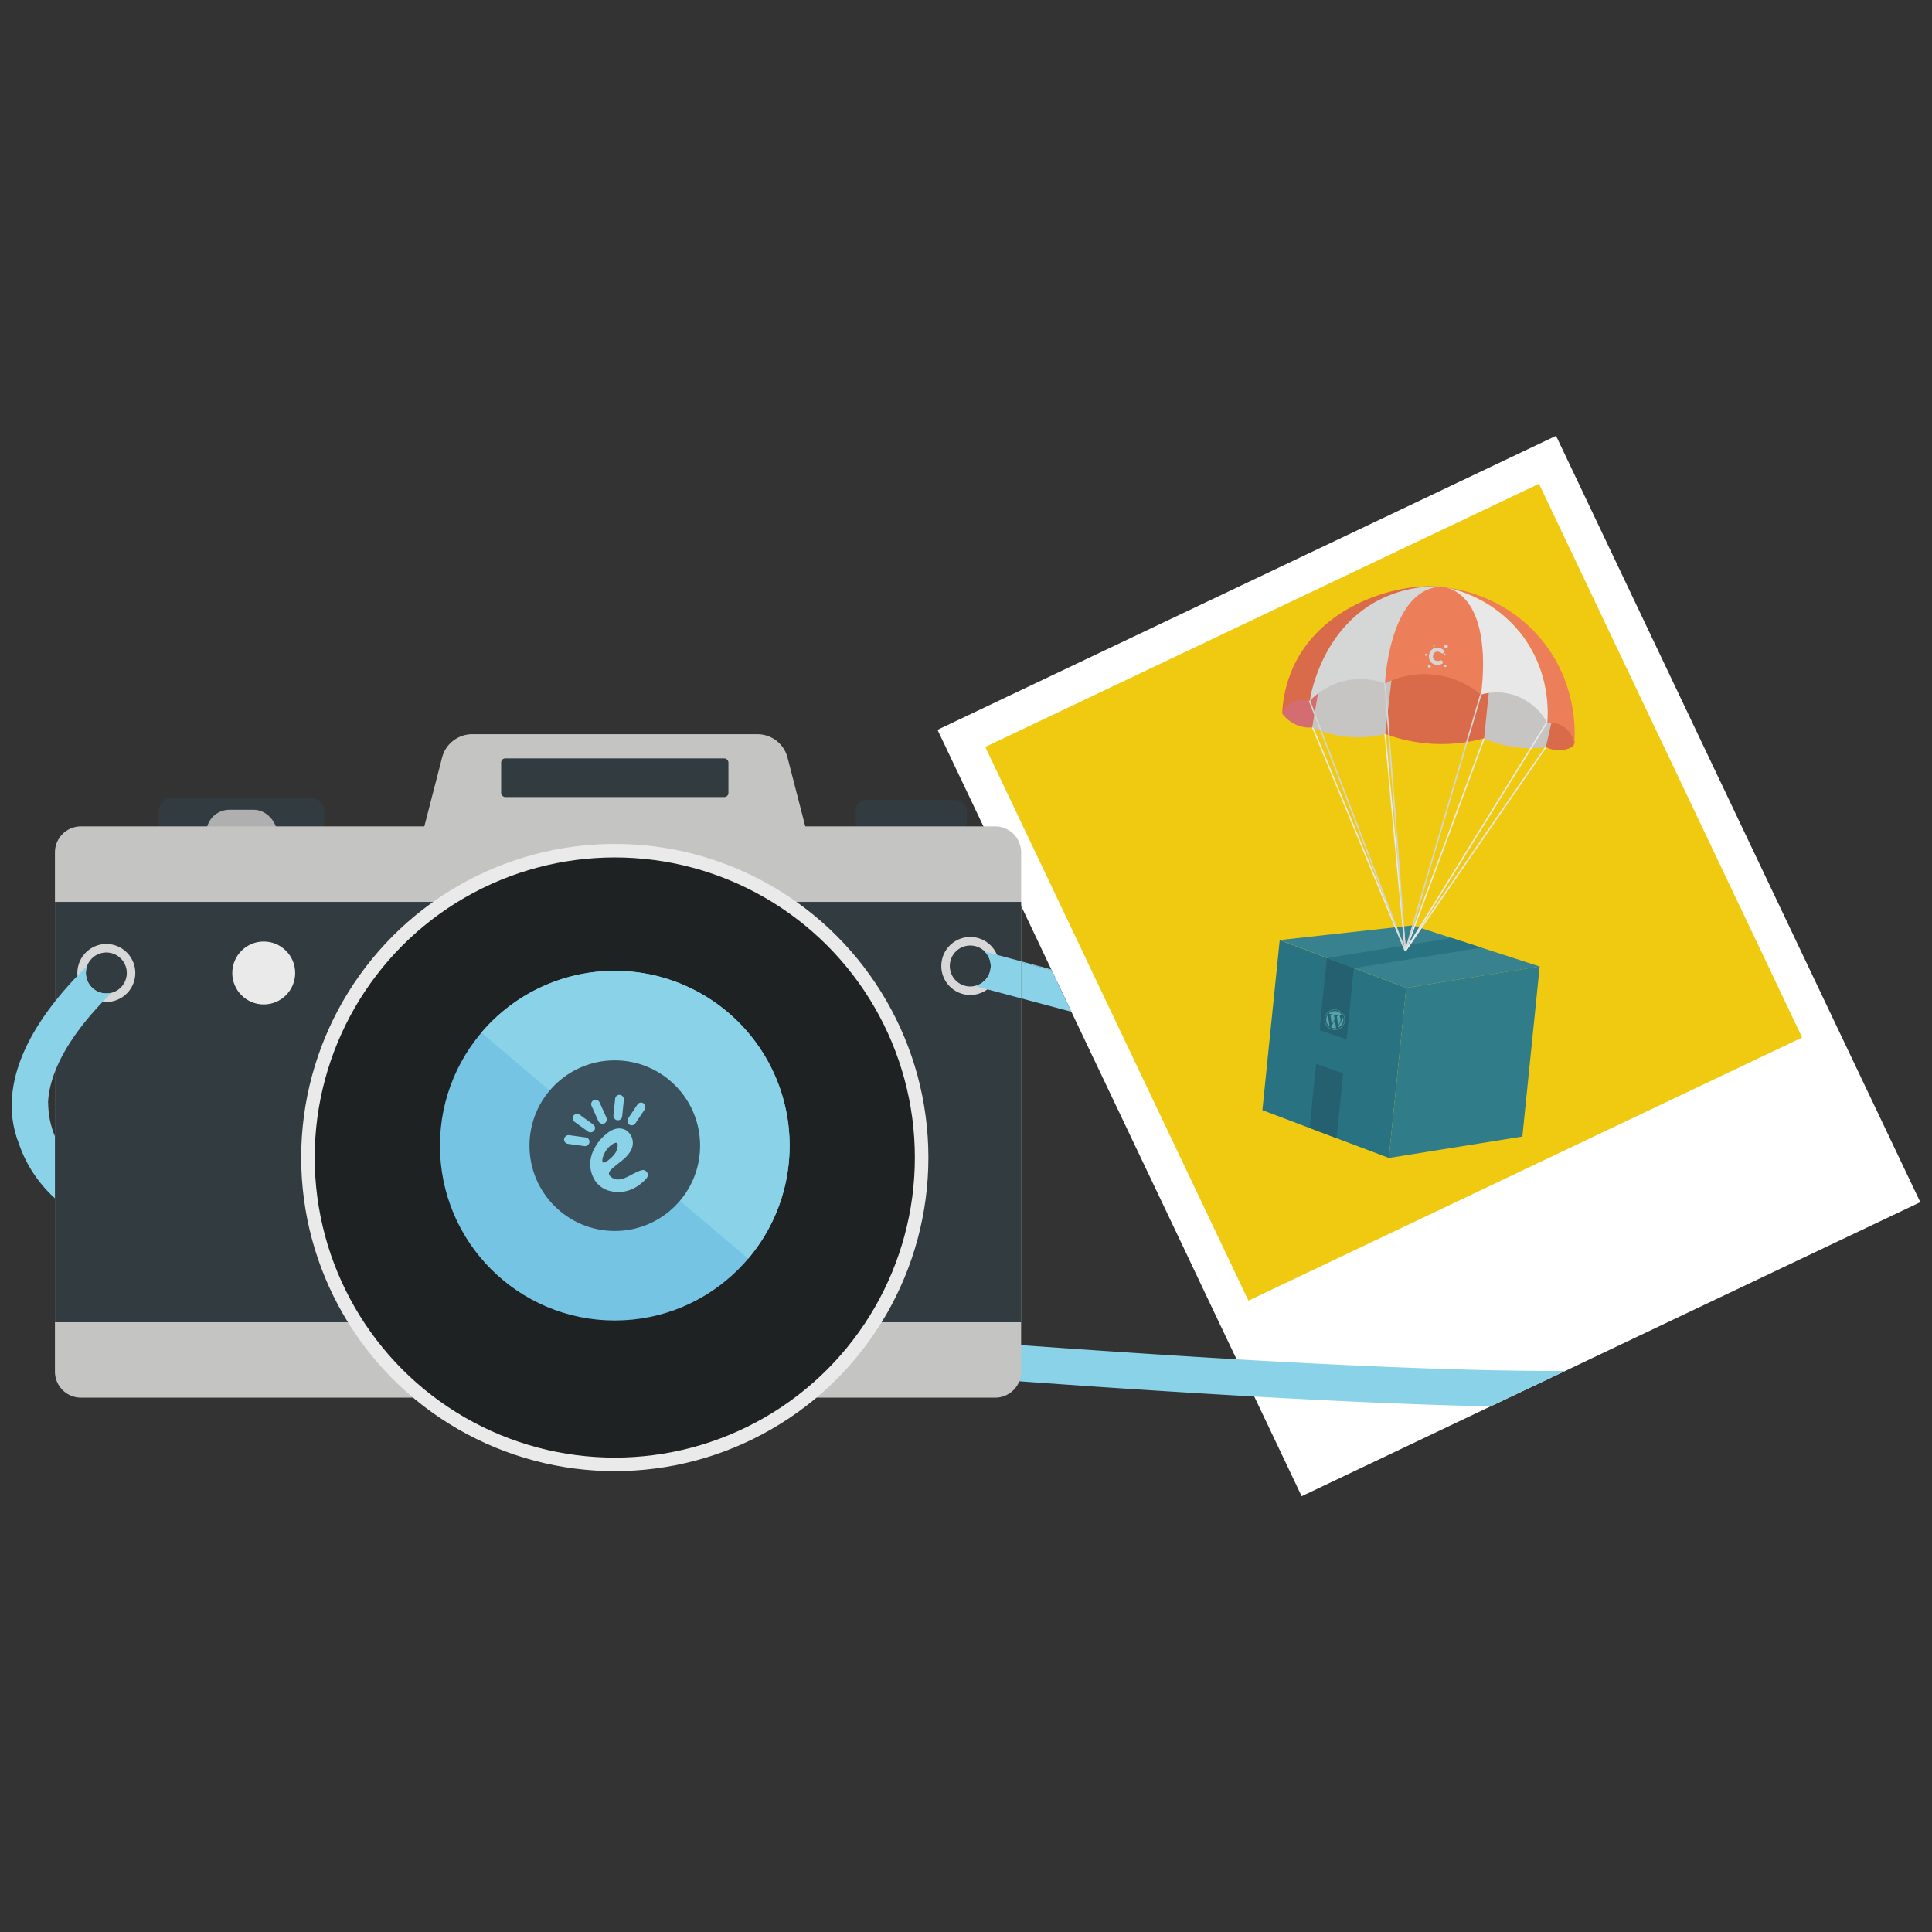 <svg id="Layer_1" data-name="Layer 1" xmlns="http://www.w3.org/2000/svg" viewBox="0 0 1024 1024"><rect x="0" y="0" width="1024" height="1024" fill="#333333" stroke="none"/><defs><style>.cls-1{fill:#fff;}.cls-2{fill:#f0ca11;}.cls-3{fill:#287281;}.cls-4{fill:#38828f;}.cls-5{fill:#317c89;}.cls-6{fill:#24606f;}.cls-7{fill:#458c96;}.cls-8{fill:#55a2a7;}.cls-10,.cls-14,.cls-27,.cls-9{fill:none;}.cls-9{stroke:#eaeaea;}.cls-10,.cls-14,.cls-9{stroke-miterlimit:10;stroke-width:0.74px;}.cls-10{stroke:#e9e8e9;}.cls-11{fill:#d36d71;}.cls-12{fill:#d96b4a;}.cls-13{fill:#c7c4c4;}.cls-14{stroke:#d5d6d6;}.cls-15{fill:#d5d6d6;}.cls-16{fill:#e9e8e9;}.cls-17{fill:#ed7e5a;}.cls-18{fill:#323b3f;}.cls-19{fill:#afafaf;}.cls-20{fill:#8ad2e8;}.cls-21{fill:#c4c4c3;}.cls-22{fill:#eaeaea;}.cls-23{fill:#d7d7d7;}.cls-24{fill:#1e2223;}.cls-25{fill:#76c4e3;}.cls-26{fill:#3b515e;}</style></defs><path class="cls-1" d="M1017.8,637.17,893.35,696.31l-49,23.3h0l-14.7,7h0L790,745.42h0q-50.06,23.8-100.1,47.6l-25.12-52.85-9.39-19.76-1.13-2.36h0l-9.36-19.69-7.12-15-9-19L567.85,536.25,564,528.1l-2.49-5.24-.21-.44-3.89-8.19c-.12-.25-.23-.5-.36-.74l-3.37-7.1-2.94-6.19-.25-.55-9.24-19.43-1-2.19-19-40-24.35-51.21L824.73,231l183.56,386.19Z"/><rect class="cls-2" x="576.23" y="310.39" width="324.94" height="324.94" transform="translate(-131.46 362.9) rotate(-25.42)"/><g id="Layer_3" data-name="Layer 3"><path class="cls-3" d="M745.31,523.59l-9.18,90.14L705,602l-17.22-6.52-18.69-7.08,9.18-90.12h0Z"/><path class="cls-4" d="M678.32,498.24l70.44-7.77,67.3,21.79-70.75,11.33Z"/><polygon class="cls-5" points="745.31 523.59 736.13 613.74 806.89 602.39 816.06 512.26 816.03 512.25 745.31 523.59"/><path class="cls-3" d="M785.23,502.27l-67.66,10.85-14.21-5.38,66.06-10.59Z"/><path class="cls-6" d="M699.47,546h0s.51-5.51,1-10.85c.34-3.53,1.37-13.66,2.85-27.41l14.21,5.38-3.81,37.77L699.47,546Z"/><path class="cls-6" d="M694.19,597.86h0c.28-3.08.58-6.17.88-9.27q1.21-12.44,2.57-24.66l14.24,5-3.46,34.33Z"/><g id="W_Mark" data-name="W Mark"><path class="cls-7" d="M708.4,535.43a5.16,5.16,0,0,1,1.88.77,5.11,5.11,0,0,1,1.4,1.38,5.36,5.36,0,0,1,.78,1.81,5.17,5.17,0,0,1-.75,3.92,5.11,5.11,0,0,1-1.38,1.4,5.24,5.24,0,0,1-.87.47,4.5,4.5,0,0,1-.94.31,5.12,5.12,0,0,1-3.92-.75,5.25,5.25,0,0,1-1.4-1.38,4.87,4.87,0,0,1-.47-.87,4.5,4.5,0,0,1-.31-.94,5.15,5.15,0,0,1,.75-3.93,4.54,4.54,0,0,1,.63-.76,4.48,4.48,0,0,1,.75-.63,4.92,4.92,0,0,1,.87-.48,5.09,5.09,0,0,1,3-.32Zm.06-.31a5.46,5.46,0,1,0,4.34,6.38h0a5.44,5.44,0,0,0-4.32-6.39h0Z"/><path class="cls-8" d="M703,539.62a4.54,4.54,0,0,0,1.76,4.5l-1-6.24A4.55,4.55,0,0,0,703,539.62Zm7.53,1.2a2.45,2.45,0,0,0-.14-1.31,2.18,2.18,0,0,1-.24-1.13.79.79,0,0,1,.9-.65l.06,0a4.54,4.54,0,0,0-6.36-.93,4.28,4.28,0,0,0-.55.49l.29.06c.46.08,1.2.16,1.2.16a.2.2,0,0,1,.17.21.19.19,0,0,1-.21.17h0l-.52-.06.72,5.15,1.53-2.74-.33-2c-.24-.06-.46-.14-.46-.14a.19.19,0,0,1,.1-.36h0s.72.2,1.16.28,1.21.17,1.21.17a.19.19,0,0,1,0,.37s-.24,0-.52,0l.72,5.11.74-1.38A5.38,5.38,0,0,0,710.5,540.82Zm-3.06,0-2.08,3.64a4.58,4.58,0,0,0,2.77.46s0-.05,0-.07Zm4.33-1.8a3.62,3.62,0,0,1-.06.46,4.34,4.34,0,0,1-.64,1.54l-2.12,3.7a4.55,4.55,0,0,0,2.82-5.68Z"/></g><path class="cls-9" d="M695.64,385.33,744.85,504"/><path class="cls-9" d="M734.1,388.72,744.85,504"/><path class="cls-9" d="M786.6,391.35,744.85,504"/><path class="cls-10" d="M819.34,395.93,744.85,504"/><path class="cls-11" d="M679.62,378.25A18.61,18.61,0,0,0,690,385.16a16.83,16.83,0,0,0,5.57.36q2-11.59,3.94-23.18c-1.47,0-9.55.22-15.31,6.65A19.87,19.87,0,0,0,679.62,378.25Z"/><path class="cls-12" d="M834.41,394.18c-.81,2.67-5.65,3.41-8.06,3.46a14.38,14.38,0,0,1-7-1.72c-.39-10.17,1.25-17.9,4.23-18.5,3.26-.66,7.19,7.38,10.37,13.91A3.93,3.93,0,0,1,834.41,394.18Z"/><path class="cls-13" d="M786.6,391.35a59.36,59.36,0,0,0,32.74,4.58l4.23-18.5c-5.47-16.17-18-25.45-28.48-23.8-1.92.3-6.78,1.44-11.68,7.23Z"/><path class="cls-12" d="M734.18,389a85.56,85.56,0,0,0,52.42,2.31q1.5-14.64,3-29.26l-57.1-9.64Z"/><path class="cls-13" d="M695.56,385.52A58.77,58.77,0,0,0,734.18,389l3.42-29.18-20.83-5.54-17.26,8Q697.53,373.94,695.56,385.52Z"/><path class="cls-14" d="M785,367.62q-20,68.19-40.1,136.38"/><path class="cls-14" d="M693.51,369.94Q719.18,437,744.85,504"/><path class="cls-14" d="M734.08,362.22,744.85,504"/><path class="cls-9" d="M819.91,382.83,744.85,504"/><path class="cls-15" d="M694.22,371.49a37.44,37.44,0,0,1,16.42-10.06,37.84,37.84,0,0,1,23.44.8c.17-1,.41-2.34.74-4,3.14-15.86,6.13-31,16.9-40.24a34.67,34.67,0,0,1,13.33-7c-4.72-.42-26.85-1.81-46.65,14.11C696.7,342.5,694.51,367.34,694.22,371.49Z"/><path class="cls-16" d="M784.92,368.16a30.61,30.61,0,0,1,17.41.18,31.51,31.51,0,0,1,17.79,14.86,68.36,68.36,0,0,0-10.68-42.76c-14.67-22.44-37.74-28-42.53-29a77.46,77.46,0,0,1,18,56.73Z"/><path class="cls-17" d="M734.08,362.22a46.68,46.68,0,0,1,50.84,5.94c.5-3.25,6.21-43.39-13.64-54.84a22,22,0,0,0-6.23-2.39,21.54,21.54,0,0,0-6.81,1C736.65,318.93,734.21,359.49,734.08,362.22Z"/><path class="cls-12" d="M765.05,310.93a66.79,66.79,0,0,0-34,7c-30.09,15.42-36.16,49.18-36.87,53.55a12.66,12.66,0,0,0-9.83,1.23,12.11,12.11,0,0,0-4.77,5.53,66.7,66.7,0,0,1,6.51-26.05c13.76-28.33,43.83-36.69,49.93-38.38a86.19,86.19,0,0,1,29-2.89Z"/><path class="cls-17" d="M820.12,383.2c.42-4.95,1.81-27.57-14.37-47.88a68.24,68.24,0,0,0-38.84-23.89c5.38.67,31.61,4.55,50.67,28.29,18.63,23.18,17.26,48.89,16.83,54.47a13.15,13.15,0,0,0-5.22-8.73A13,13,0,0,0,820.12,383.2Z"/><circle class="cls-15" cx="757.58" cy="353.11" r="0.76"/><circle class="cls-15" cx="755.88" cy="347.02" r="0.58"/><circle class="cls-15" cx="766.03" cy="353" r="0.58"/><circle class="cls-15" cx="760.06" cy="342.33" r="0.39"/><circle class="cls-15" cx="765.78" cy="346.76" r="0.39"/><circle class="cls-15" cx="766.46" cy="342.6" r="0.94"/><path class="cls-15" d="M758.71,344.5a4,4,0,0,1,1.18-.82,4.23,4.23,0,0,1,1.85-.37,5.4,5.4,0,0,1,3.11,1,2.91,2.91,0,0,1,.33.26,1,1,0,0,1,.13,1.38,1,1,0,0,1-1.37.19,3.82,3.82,0,0,0-1.83-.71,2.14,2.14,0,0,0-2.07.83,2.43,2.43,0,0,0-.39.81,2.73,2.73,0,0,0,.13,2.08,2.15,2.15,0,0,0,1.48,1.07,3.69,3.69,0,0,0,2.13-.15,1,1,0,0,1,1.27.57.84.84,0,0,1,.05.17,1,1,0,0,1-.56,1.13,5.63,5.63,0,0,1-2.14.46,4.9,4.9,0,0,1-2.87-.84,4.2,4.2,0,0,1-1.22-1.33,4.26,4.26,0,0,1-.54-1.88A5.11,5.11,0,0,1,758.71,344.5Z"/></g><rect class="cls-18" x="84.25" y="422.81" width="87.67" height="24.49" rx="6.94"/><rect class="cls-19" x="109.35" y="429.19" width="37.49" height="24.49" rx="12.24"/><rect class="cls-18" x="453.51" y="424.04" width="58.9" height="24.49" rx="5.54"/><path class="cls-20" d="M829.6,726.62,790,745.42h0c-23.66-.5-53.47-1.54-91.34-3.43v0q-16-.79-33.88-1.8c-24-1.35-50.8-3-80.65-5q-22.41-1.53-43.85-3.08-47.91-3.48-91-7.21c-3-.28-6.07-.54-9.07-.8-80-7-147.43-14.78-203-23.24q-26.49-4-49.39-8.29h0c-3.08-.58-6.13-1.15-9.11-1.73q-28.14-5.46-50.69-11.31c-53.52-13.85-82.5-29.19-98.85-44.36a69.06,69.06,0,0,1-19.7-30.65c-.05-.12-.09-.24-.13-.37a65.83,65.83,0,0,1-3-19.31l19.18-.23c0,.15,0,.3,0,.44v.08a46.57,46.57,0,0,0,2.15,13.19,42.17,42.17,0,0,0,1.53,4.11c13.28,31.26,59.61,47.13,103.67,58.53q16.68,4.3,36.46,8.42c2.71.56,5.46,1.13,8.26,1.68q43.69,8.68,102,16.45h0q33.74,4.5,72.47,8.69,21.87,2.39,45.37,4.66,27.8,2.7,57.87,5.29l8.25.69q37.13,3.13,77.77,6.11,21.6,1.56,44.2,3.09c25.52,1.72,48.77,3.2,70,4.42q17.91,1.05,33.91,1.87C758,725.88,801.29,726.74,829.6,726.62Z"/><path class="cls-21" d="M541.22,451.81V727a13.75,13.75,0,0,1-13.77,13.78H42.89A13.78,13.78,0,0,1,29.12,727V451.81A13.78,13.78,0,0,1,42.89,438H527.45A13.76,13.76,0,0,1,541.22,451.81Z"/><rect class="cls-18" x="29.12" y="478.03" width="512.1" height="222.78"/><path class="cls-21" d="M412.32,464.46H239.39a16.49,16.49,0,0,1-16-20.6l10.92-42.34a16.48,16.48,0,0,1,16-12.37H401.41a16.49,16.49,0,0,1,16,12.37q5.46,21.17,10.91,42.34A16.48,16.48,0,0,1,412.32,464.46Z"/><circle class="cls-22" cx="139.78" cy="515.7" r="16.67"/><rect class="cls-18" x="265.62" y="401.96" width="120.46" height="20.49" rx="2.16"/><path class="cls-23" d="M56.36,500.34A15.37,15.37,0,0,0,41,515.7a14.27,14.27,0,0,0,.07,1.46,15.36,15.36,0,0,0,13.39,13.77,13.14,13.14,0,0,0,1.89.13,15.36,15.36,0,1,0,0-30.72Zm2.75,25.85A10.85,10.85,0,1,1,67.2,515.7,10.85,10.85,0,0,1,59.11,526.19Z"/><circle class="cls-22" cx="325.85" cy="613.51" r="166.22"/><circle class="cls-24" cx="325.85" cy="613.51" r="159.05"/><circle class="cls-25" cx="325.85" cy="607.22" r="92.67"/><path class="cls-20" d="M385.75,536.52a92.66,92.66,0,0,1,10.82,130.59L255.14,547.32A92.66,92.66,0,0,1,385.75,536.52Z"/><circle class="cls-26" cx="325.85" cy="607.22" r="45.22"/><path class="cls-27" d="M63.94,521.55q-2.52,2.36-4.83,4.64A10.86,10.86,0,0,1,46.17,512c1.51-1.48,3.06-3,4.67-4.47Z"/><path class="cls-20" d="M54.47,530.93c-30,31.53-30.67,53-28.08,63.47a30.49,30.49,0,0,0,1.06,3.49l-18,6.58A54.58,54.58,0,0,1,7.75,599c-4.31-17.49-1.55-45.39,33.33-81.85,1.62-1.69,3.32-3.42,5.09-5.16a10.85,10.85,0,0,0,12.94,14.19Q56.66,528.59,54.47,530.93Z"/><path class="cls-23" d="M528.31,505.81A15.34,15.34,0,0,0,498.92,512q0,.74.06,1.47a15.39,15.39,0,0,0,13.39,13.77,13.2,13.2,0,0,0,1.9.11A15.38,15.38,0,0,0,529.62,512,15.43,15.43,0,0,0,528.31,505.81Zm-3.57,9a10.89,10.89,0,0,1-7.73,7.68l-.34.08a11.1,11.1,0,0,1-2.4.28,10.85,10.85,0,1,1,10.47-8Z"/><path class="cls-27" d="M525.11,512a10.84,10.84,0,0,1-8.1,10.49,10.72,10.72,0,0,1-2.74.36A10.85,10.85,0,1,1,525.11,512Z"/><polygon class="cls-20" points="567.85 536.25 541.22 529.13 541.22 509.98 557.38 514.23 561.27 522.41 561.48 522.86 563.97 528.1 567.85 536.25"/><path class="cls-20" d="M557.38,514.23,541.22,510v19.15l-17.86-4.77-6.7-1.78.14,0a.72.72,0,0,1,.21,0,10.84,10.84,0,0,0,8.1-10.49c0-.37,0-.74-.06-1.11,0-.18,0-.36-.07-.54a9.92,9.92,0,0,0-.28-1.29c0-.14-.09-.3-.14-.45a6.25,6.25,0,0,0-.41-1l-.14-.33,0,0,0,0c-.1-.2-.21-.4-.32-.58l-.11-.2,0-.06-.14-.21a1.63,1.63,0,0,0-.11-.17,8.25,8.25,0,0,0-.62-.84h0l-.08-.09-.18-.21a.45.45,0,0,1-.09-.1l-.18-.18-.11-.11a1,1,0,0,0-.18-.18l-.17-.17h0s0,0,0,0l6.72,1.8,12.9,3.45,15.8,4.23Z"/><path class="cls-20" d="M340.45,620.19c-2.21.35-5.72,2.51-7.72,3.46-1.76.85-4.27,2-6.86,1.23-1.13-.35-3-1.38-3.1-2.78s1.58-2.72,5-5.47c.73-.6,1-.76,1.37-1.08,1.79-1.43,6.32-5.06,6.27-9.76a8,8,0,0,0-4.06-7,7.76,7.76,0,0,0-5.28-.41,11.45,11.45,0,0,0-4.46,2.46,22.94,22.94,0,0,0-6.36,7.49,17.91,17.91,0,0,0-2.42,8,16.26,16.26,0,0,0,1.4,7.25,13.16,13.16,0,0,0,9.52,7.77,17.84,17.84,0,0,0,6.61.28,19.78,19.78,0,0,0,10.24-5.06c2.82-2.36,2.89-3.5,2.81-4a3,3,0,0,0-2-2.35A2.06,2.06,0,0,0,340.45,620.19Zm-20.83-4.08c-1.11-.79.38-5.79,3.57-8.56,1-.86,3-2.33,3.85-1.73s-.07,3.56-.15,3.78a9.44,9.44,0,0,1-2.22,3.31C323.7,613.9,320.6,616.8,319.62,616.11Z"/><rect class="cls-20" x="315.19" y="582.48" width="4.65" height="13.53" rx="2.29" transform="translate(-213.53 181.79) rotate(-24.18)"/><rect class="cls-20" x="325.61" y="580.24" width="4.65" height="13.53" rx="2.29" transform="translate(61.18 -30.21) rotate(5.82)"/><rect class="cls-20" x="307.11" y="588.56" width="4.65" height="13.53" rx="2.29" transform="translate(973.25 692.78) rotate(125.82)"/><rect class="cls-20" x="303.4" y="597.85" width="4.65" height="13.53" rx="2.29" transform="translate(946.49 384.5) rotate(97.87)"/><rect class="cls-20" x="335.02" y="583.65" width="4.65" height="13.53" rx="2.29" transform="translate(385.07 -87.9) rotate(33.77)"/></svg>